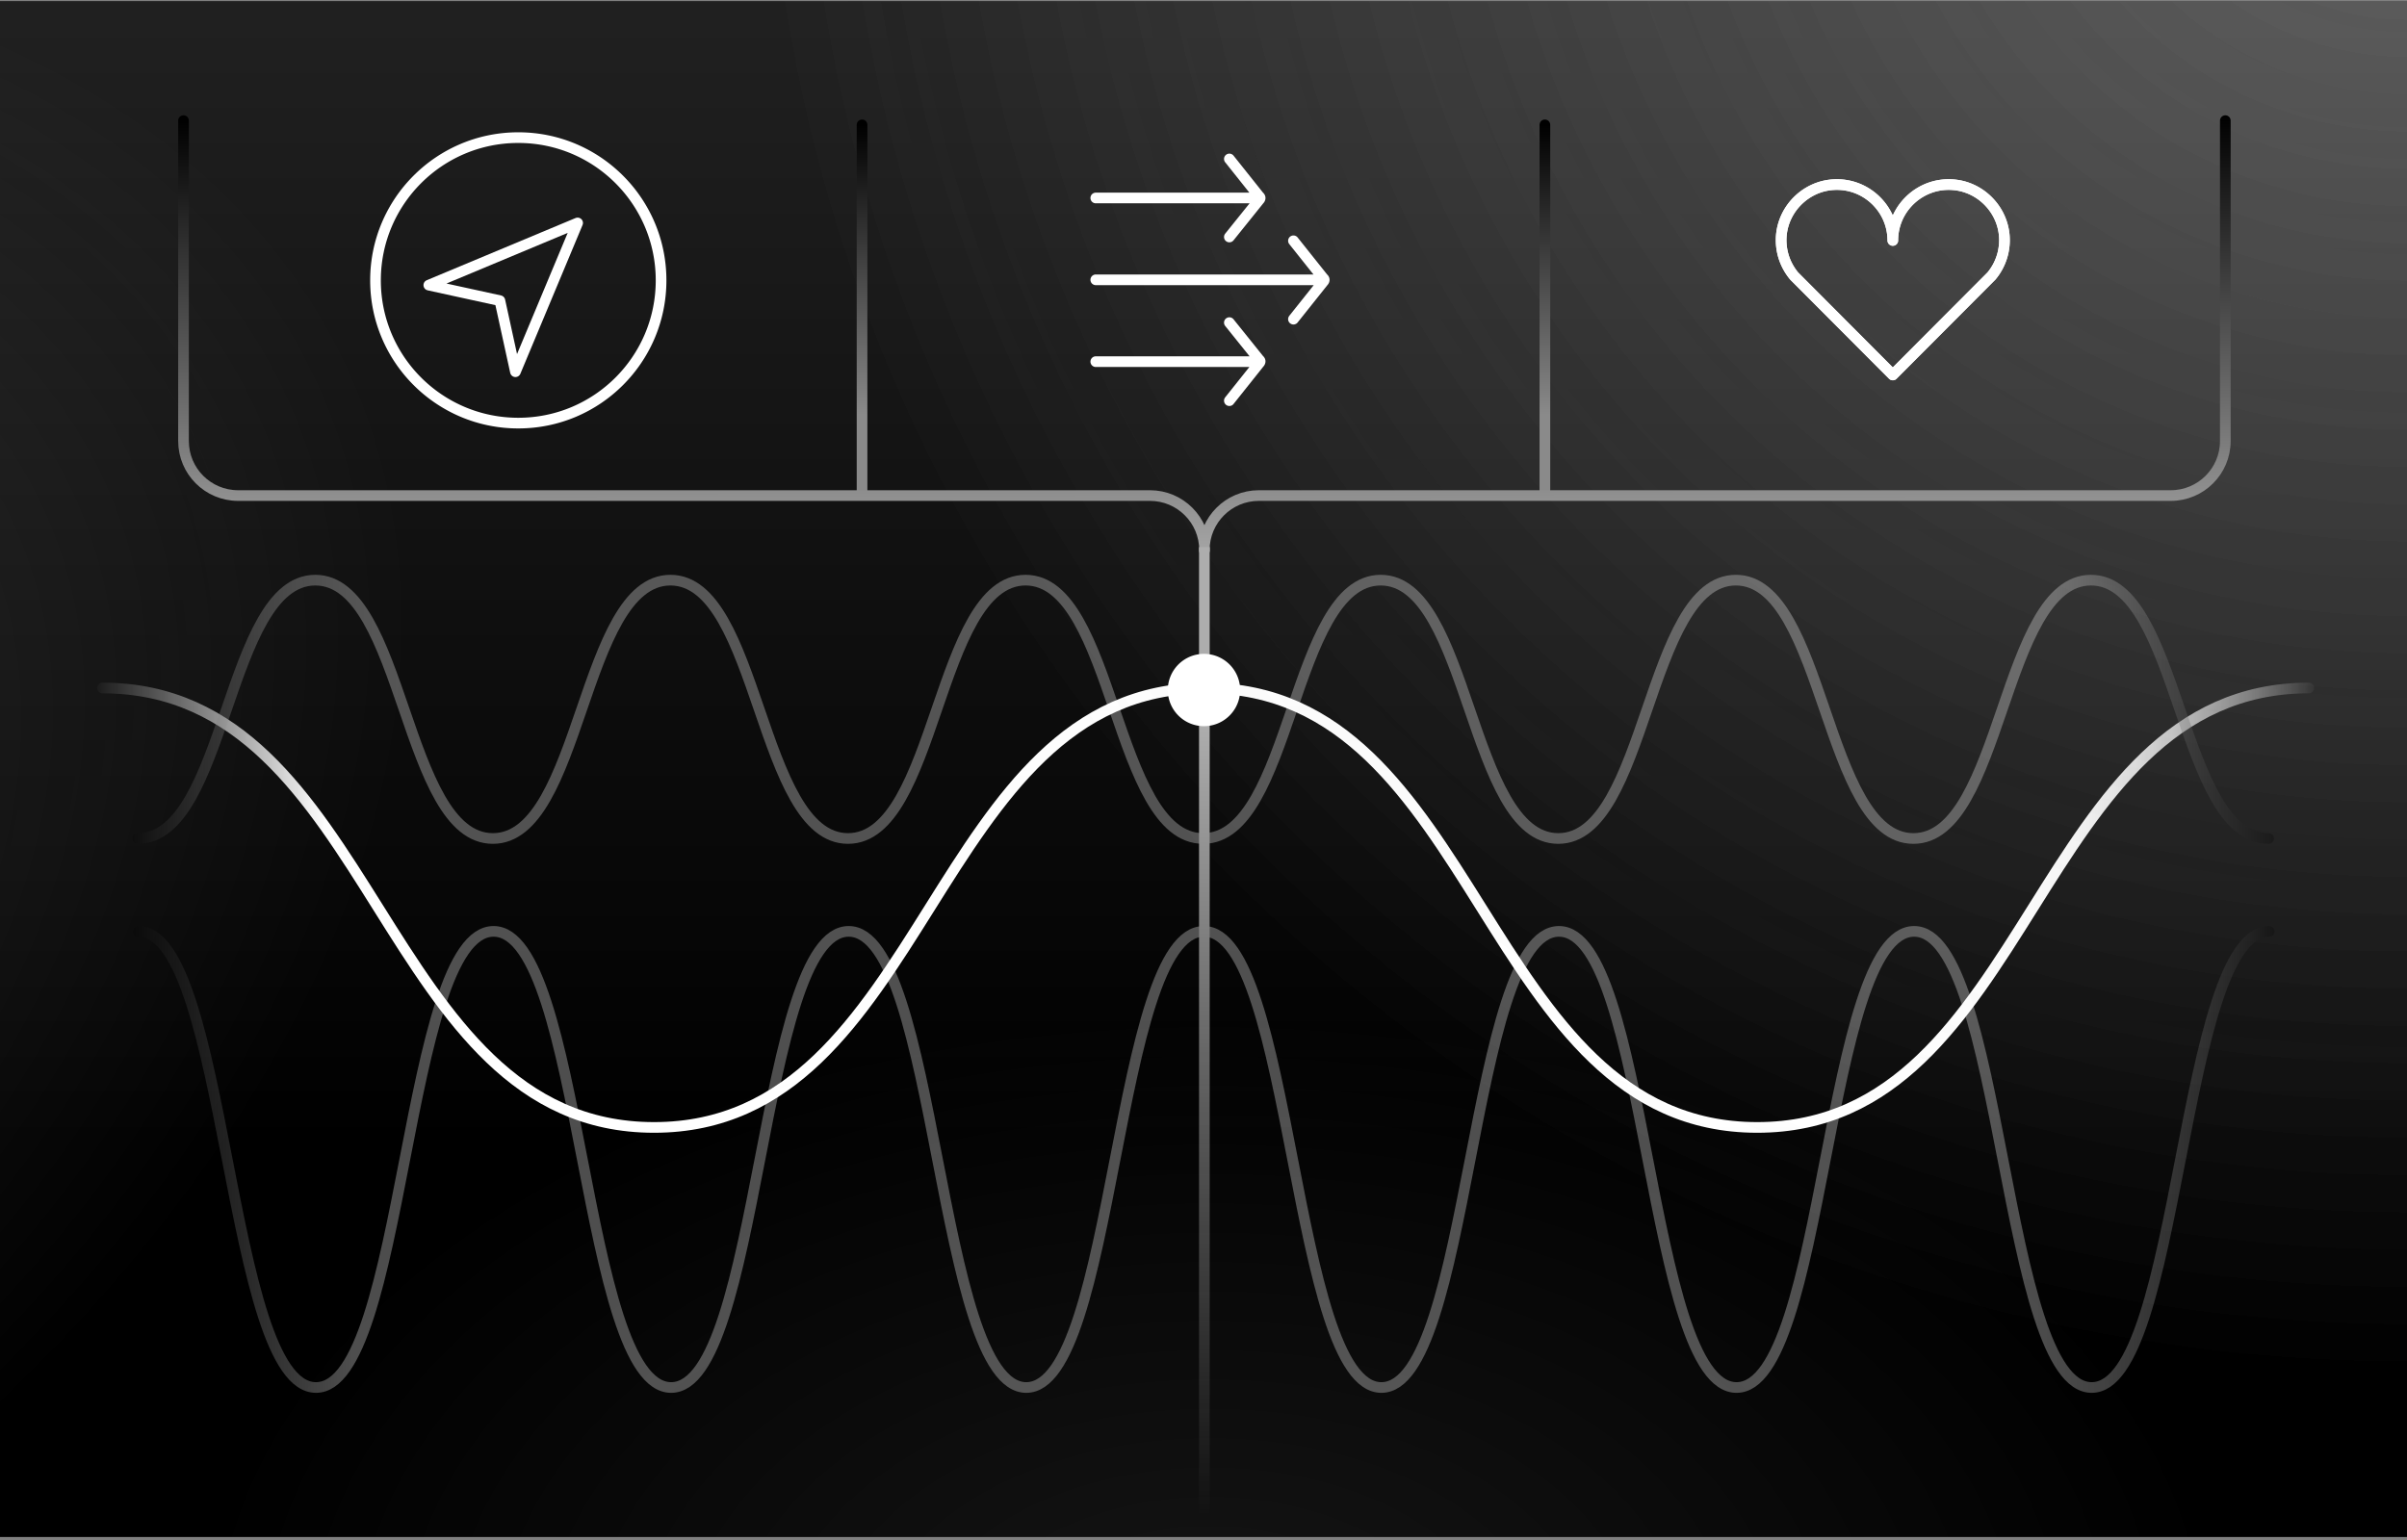 <svg xmlns="http://www.w3.org/2000/svg" width="564" height="361" fill="none"><rect width="100%" height="100%" fill="#808080" stroke="none"/><g clip-path="url(#a)"><path fill="#000" d="M0 .258h564v360H0z"/><path stroke="url(#b)" stroke-linecap="round" stroke-linejoin="round" stroke-miterlimit="10" stroke-width="2.5" d="M24 161.258c64.625 0 64.625 103 129.25 103s64.625-103 129.25-103 64.625 103 129.25 103 64.625-103 129.25-103"/><path fill="url(#c)" fill-opacity=".15" d="M-39.704.258h643.408v268H-39.704z"/><path fill="url(#d)" fill-opacity=".2" d="M953.811-57.836c0 211.474-174.343 382.907-389.406 382.907C349.343 325.071 175 153.638 175-57.836s174.343-382.906 389.405-382.906c215.063 0 389.406 171.433 389.406 382.906"/><path fill="url(#e)" fill-opacity=".2" d="M953.811-57.836c0 211.474-174.343 382.907-389.406 382.907C349.343 325.071 175 153.638 175-57.836s174.343-382.906 389.405-382.906c215.063 0 389.406 171.433 389.406 382.906"/><path fill="url(#f)" fill-opacity=".2" d="M86.254 89.015C133.807 197.68 32.411 347.012-140.22 422.556s-351.126 48.694-398.678-59.971c-47.553-108.666 53.843-257.997 226.474-333.542S38.701-19.65 86.254 89.015"/><g style="mix-blend-mode:screen"><path stroke="url(#g)" stroke-linecap="round" stroke-linejoin="round" stroke-miterlimit="10" stroke-width="2.5" d="M201.993 29.261v86"/><path stroke="url(#h)" stroke-linecap="round" stroke-linejoin="round" stroke-miterlimit="10" stroke-width="2.5" d="M361.993 29.261v86"/><path stroke="url(#i)" stroke-linecap="round" stroke-linejoin="round" stroke-miterlimit="10" stroke-width="2.5" d="M43 28.273v75.092c0 7.063 5.725 12.788 12.788 12.788h213.677c7.063 0 12.788 5.725 12.788 12.788h-.074c0-7.063 5.725-12.788 12.788-12.788h213.677c7.063 0 12.788-5.725 12.788-12.788V28.273"/><path stroke="#fff" stroke-linecap="round" stroke-linejoin="round" stroke-miterlimit="10" stroke-width="2.5" d="m120.775 87.127-3.643-16.654-16.654-3.643 34.869-14.573z"/><path stroke="#fff" stroke-linecap="round" stroke-linejoin="round" stroke-miterlimit="10" stroke-width="2.5" d="M121.444 99.171c18.478 0 33.457-14.979 33.457-33.457 0-18.477-14.979-33.456-33.457-33.456S87.987 47.237 87.987 65.714s14.979 33.457 33.457 33.457M443.515 56.359c0-7.435-6.245-13.457-13.754-13.085-6.394.297-11.673 5.353-12.342 11.672-.372 3.718.818 7.138 2.974 9.74l23.122 23.197 23.123-23.197a13.11 13.11 0 0 0 2.974-9.74c-.67-6.32-5.948-11.375-12.342-11.672-7.509-.372-13.755 5.65-13.755 13.085"/><path stroke="#fff" stroke-linecap="round" stroke-linejoin="round" stroke-miterlimit="10" stroke-width="2.5" d="M443.515 56.359c0-7.435-6.245-13.457-13.754-13.085-6.394.297-11.673 5.353-12.342 11.672-.372 3.718.818 7.138 2.974 9.74l23.122 23.197 23.123-23.197a13.11 13.11 0 0 0 2.974-9.74c-.67-6.32-5.948-11.375-12.342-11.672-7.509-.372-13.755 5.65-13.755 13.085M303.079 74.804l6.989-8.773c.297-.298.297-.595 0-.818l-6.989-8.773M256.76 65.584h52.713M288.061 55.547l6.988-8.698c.298-.298.298-.595 0-.818l-6.988-8.773M256.76 46.403h37.323M288.061 93.91l6.988-8.773c.298-.297.298-.594 0-.817l-6.988-8.7M256.76 84.767h37.694"/><path stroke="url(#j)" stroke-linecap="round" stroke-linejoin="round" stroke-miterlimit="10" stroke-width="2.5" d="M32.438 218.302c20.803 0 20.803 106.914 41.607 106.914s20.803-106.914 41.607-106.914 20.804 106.914 41.607 106.914 20.804-106.914 41.607-106.914 20.804 106.914 41.608 106.914 20.803-106.914 41.607-106.914 20.803 106.914 41.607 106.914 20.804-106.914 41.607-106.914 20.804 106.914 41.608 106.914 20.803-106.914 41.607-106.914 20.803 106.914 41.607 106.914 20.804-106.914 41.607-106.914" opacity=".3"/><g clip-path="url(#k)" opacity=".3"><path stroke="url(#l)" stroke-linecap="round" stroke-linejoin="round" stroke-miterlimit="10" stroke-width="2.5" d="M531.563 196.535c-20.803 0-20.803-60.553-41.607-60.553s-20.803 60.553-41.607 60.553-20.804-60.553-41.607-60.553-20.804 60.553-41.607 60.553-20.804-60.553-41.608-60.553-20.803 60.553-41.607 60.553-20.803-60.553-41.607-60.553-20.804 60.553-41.607 60.553-20.804-60.553-41.608-60.553-20.803 60.553-41.607 60.553-20.803-60.553-41.607-60.553-20.804 60.553-41.607 60.553"/></g></g><path stroke="url(#m)" stroke-width="2.5" d="M282.2 128.258v227"/><path fill="#fff" d="M282.11 170.209a8.475 8.475 0 1 0 0-16.951 8.475 8.475 0 0 0-8.475 8.476 8.475 8.475 0 0 0 8.475 8.475"/><path fill="url(#n)" fill-opacity=".1" d="M521 386.758c0 82.567-106.332 149.5-237.5 149.5S46 469.325 46 386.758s106.332-149.5 237.5-149.5S521 304.191 521 386.758"/></g><defs><linearGradient id="b" x1="21.546" x2="543.521" y1="212.758" y2="212.758" gradientUnits="userSpaceOnUse"><stop/><stop offset=".104" stop-color="#fff"/><stop offset=".758" stop-color="#fff"/><stop offset=".87" stop-color="#fff"/><stop offset=".885" stop-color="#FBFBFB"/><stop offset=".901" stop-color="#EEE"/><stop offset=".918" stop-color="#D9D9D9"/><stop offset=".935" stop-color="#BBB"/><stop offset=".952" stop-color="#949494"/><stop offset=".97" stop-color="#656565"/><stop offset=".987" stop-color="#2F2F2F"/><stop offset="1"/></linearGradient><linearGradient id="c" x1="282" x2="282" y1=".258" y2="268.258" gradientUnits="userSpaceOnUse"><stop stop-color="#D9D9D9"/><stop offset="1" stop-color="#D9D9D9" stop-opacity="0"/></linearGradient><linearGradient id="g" x1="202.493" x2="202.493" y1="29.261" y2="115.261" gradientUnits="userSpaceOnUse"><stop/><stop offset=".79" stop-color="#8A8A8A"/></linearGradient><linearGradient id="h" x1="362.493" x2="362.493" y1="29.261" y2="115.261" gradientUnits="userSpaceOnUse"><stop/><stop offset=".79" stop-color="#8A8A8A"/></linearGradient><linearGradient id="i" x1="282.216" x2="281.993" y1="130.168" y2="19.757" gradientUnits="userSpaceOnUse"><stop stop-color="#A6A6A6"/><stop offset=".931"/></linearGradient><linearGradient id="j" x1="30" x2="533.941" y1="271.745" y2="271.745" gradientUnits="userSpaceOnUse"><stop/><stop offset=".104" stop-color="#fff"/><stop offset=".758" stop-color="#fff"/><stop offset=".87" stop-color="#fff"/><stop offset=".885" stop-color="#FBFBFB"/><stop offset=".901" stop-color="#EEE"/><stop offset=".918" stop-color="#D9D9D9"/><stop offset=".935" stop-color="#BBB"/><stop offset=".952" stop-color="#949494"/><stop offset=".97" stop-color="#656565"/><stop offset=".987" stop-color="#2F2F2F"/><stop offset="1"/></linearGradient><linearGradient id="l" x1="534.001" x2="30.06" y1="166.266" y2="166.266" gradientUnits="userSpaceOnUse"><stop/><stop offset=".104" stop-color="#fff"/><stop offset=".758" stop-color="#fff"/><stop offset=".87" stop-color="#fff"/><stop offset=".885" stop-color="#FBFBFB"/><stop offset=".901" stop-color="#EEE"/><stop offset=".918" stop-color="#D9D9D9"/><stop offset=".935" stop-color="#BBB"/><stop offset=".952" stop-color="#949494"/><stop offset=".97" stop-color="#656565"/><stop offset=".987" stop-color="#2F2F2F"/><stop offset="1"/></linearGradient><linearGradient id="m" x1="282.7" x2="282.7" y1="128.258" y2="355.258" gradientUnits="userSpaceOnUse"><stop offset=".184" stop-color="#ADADAD"/><stop offset="1"/></linearGradient><radialGradient id="d" cx="0" cy="0" r="1" gradientTransform="matrix(0 382.906 -389.405 0 564.405 -57.836)" gradientUnits="userSpaceOnUse"><stop stop-color="#D9D9D9"/><stop offset="1" stop-color="#D9D9D9" stop-opacity="0"/></radialGradient><radialGradient id="e" cx="0" cy="0" r="1" gradientTransform="matrix(0 382.906 -389.405 0 564.405 -57.836)" gradientUnits="userSpaceOnUse"><stop stop-color="#D9D9D9"/><stop offset="1" stop-color="#D9D9D9" stop-opacity="0"/></radialGradient><radialGradient id="f" cx="0" cy="0" r="1" gradientTransform="rotate(66.366 -285.804 -60.142)scale(214.771 341.195)" gradientUnits="userSpaceOnUse"><stop stop-color="#D9D9D9"/><stop offset="1" stop-color="#D9D9D9" stop-opacity="0"/></radialGradient><radialGradient id="n" cx="0" cy="0" r="1" gradientTransform="matrix(0 149.5 -237.5 0 283.5 386.758)" gradientUnits="userSpaceOnUse"><stop stop-color="#D9D9D9"/><stop offset="1" stop-color="#D9D9D9" stop-opacity="0"/></radialGradient><clipPath id="a"><path fill="#fff" d="M0 .258h564v360H0z"/></clipPath><clipPath id="k"><path fill="#fff" d="M534 198.259H30v-64h504z"/></clipPath></defs></svg>